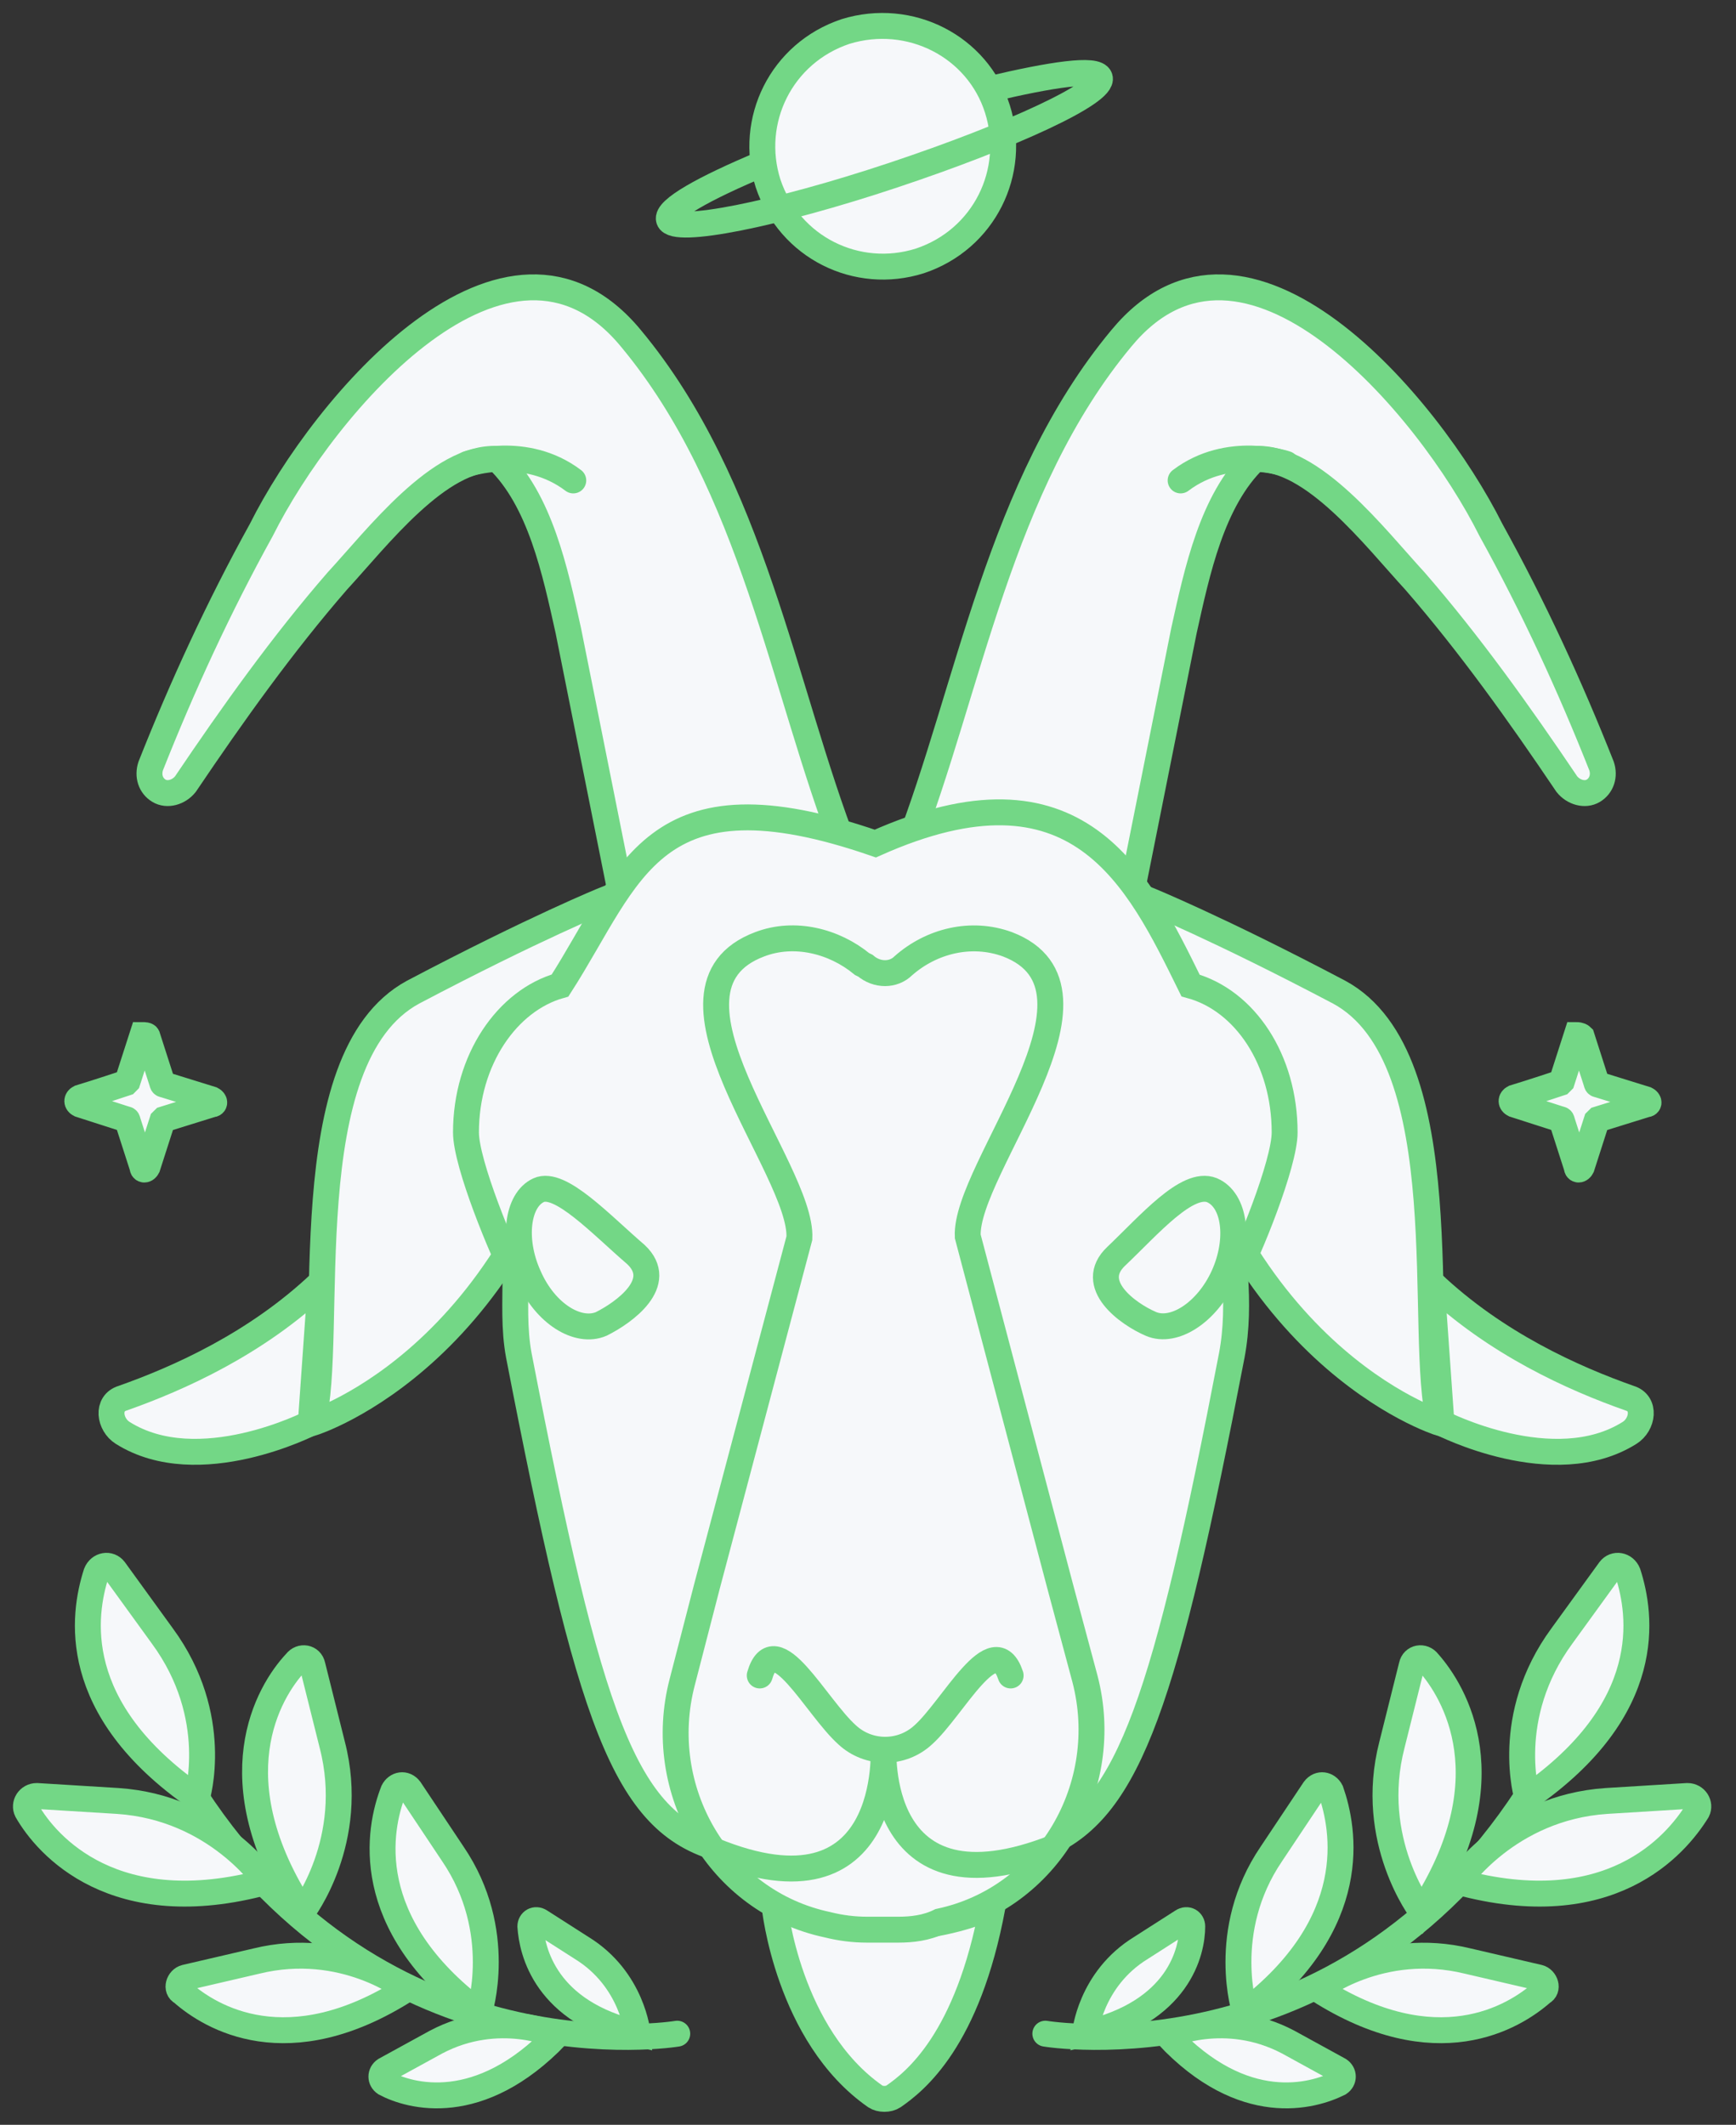 <svg width="67" height="82" viewBox="0 0 67 82" fill="none" xmlns="http://www.w3.org/2000/svg">
<rect x="0" y="0" width="67" height="82" fill="#333333" stroke="none"/>
<path d="M29.896 73.579C29.896 73.579 30.406 78.548 33.782 80.905C33.973 81.032 34.292 81.032 34.483 80.905C35.311 80.331 37.349 78.739 38.305 73.579C38.369 73.516 34.547 75.49 29.896 73.579Z" fill="#F6F8FA" stroke="#73D786" stroke-miterlimit="10"/>
<path d="M11.996 54.914C11.996 54.914 7.664 57.144 4.734 55.297C4.224 54.978 4.097 54.15 4.734 53.959C6.9 53.195 9.894 51.857 12.378 49.5L11.996 54.914Z" fill="#F6F8FA" stroke="#73D786" stroke-miterlimit="10"/>
<path d="M23.335 34.721C23.335 34.721 20.659 35.804 15.945 38.288C11.232 40.837 12.951 51.602 12.06 54.914C12.06 54.914 20.468 52.303 22.825 39.69L23.335 34.721Z" fill="#F6F8FA" stroke="#73D786" stroke-miterlimit="10"/>
<path d="M55.632 54.914C55.632 54.914 59.964 57.144 62.894 55.297C63.404 54.978 63.531 54.15 62.894 53.959C60.728 53.195 57.734 51.857 55.25 49.5L55.632 54.914Z" fill="#F6F8FA" stroke="#73D786" stroke-miterlimit="10"/>
<path d="M44.293 34.721C44.293 34.721 46.968 35.804 51.682 38.288C56.396 40.837 54.676 51.602 55.568 54.914C55.568 54.914 47.16 52.303 44.803 39.69L44.293 34.721Z" fill="#F6F8FA" stroke="#73D786" stroke-miterlimit="10"/>
<path d="M32.635 32.81C30.215 26.567 29.068 18.732 24.354 13.063C19.577 7.266 12.506 15.611 10.085 20.452C8.429 23.446 7.028 26.504 5.817 29.561C5.69 29.944 5.817 30.326 6.136 30.517C6.454 30.708 6.9 30.581 7.155 30.262C9.002 27.523 10.913 24.848 13.015 22.427C14.544 20.771 16.965 17.586 19.195 17.713C20.851 19.305 21.424 22.045 21.934 24.338L23.972 34.53L32.635 32.81Z" fill="#F6F8FA" stroke="#73D786" stroke-miterlimit="10"/>
<path d="M18.048 17.904C18.048 17.904 20.277 17.14 22.125 18.541" stroke="#73D786" stroke-miterlimit="10" stroke-linecap="round"/>
<path d="M34.992 32.81C37.413 26.567 38.559 18.732 43.273 13.063C48.051 7.266 55.122 15.611 57.542 20.452C59.198 23.446 60.6 26.504 61.81 29.561C61.938 29.944 61.81 30.326 61.492 30.517C61.173 30.708 60.727 30.581 60.472 30.262C58.625 27.523 56.714 24.848 54.612 22.427C53.083 20.771 50.663 17.586 48.433 17.713C46.777 19.305 46.203 22.045 45.694 24.338L43.656 34.53L34.992 32.81Z" fill="#F6F8FA" stroke="#73D786" stroke-miterlimit="10"/>
<path d="M27.794 71.349C24.1 70.33 22.762 66.444 20.023 52.302C19.832 51.283 19.895 50.2 19.895 49.245C19.386 48.289 17.984 44.913 17.984 43.703C17.984 40.9 19.577 38.607 21.615 38.033C24.354 33.766 25.119 29.561 33.782 32.555C41.617 29.052 43.91 33.893 45.949 38.033C48.051 38.607 49.58 40.9 49.58 43.703C49.58 44.913 48.178 48.353 47.669 49.245C47.733 50.264 47.733 51.283 47.541 52.302C44.993 65.552 43.592 69.756 40.407 71.158" fill="#F6F8FA"/>
<path d="M27.794 71.349C24.1 70.33 22.762 66.444 20.023 52.302C19.832 51.283 19.895 50.2 19.895 49.245C19.386 48.289 17.984 44.913 17.984 43.703C17.984 40.9 19.577 38.607 21.615 38.033C24.354 33.766 25.119 29.561 33.782 32.555C41.617 29.052 43.91 33.893 45.949 38.033C48.051 38.607 49.58 40.9 49.58 43.703C49.58 44.913 48.178 48.353 47.669 49.245C47.733 50.264 47.733 51.283 47.541 52.302C44.993 65.552 43.592 69.756 40.407 71.158" stroke="#73D786" stroke-miterlimit="10"/>
<path d="M34.674 74.47H33.464C32.955 74.47 32.445 74.407 31.935 74.279C27.731 73.388 25.247 69.056 26.33 64.915L27.285 61.221L30.852 47.78C30.98 45.104 24.737 38.161 29.323 36.441C30.661 35.931 32.19 36.314 33.273 37.206L33.4 37.269C33.846 37.651 34.483 37.651 34.865 37.269C35.948 36.314 37.477 35.931 38.879 36.441C43.401 38.161 37.222 45.104 37.35 47.716L40.917 61.221L41.873 64.788C42.955 68.928 40.471 73.26 36.267 74.152C35.757 74.407 35.184 74.47 34.674 74.47Z" fill="#F6F8FA" stroke="#73D786" stroke-miterlimit="10"/>
<path d="M39.005 64.66C38.368 62.749 36.775 65.934 35.629 66.954C34.8 67.718 33.526 67.718 32.698 66.954C31.488 65.871 29.896 62.686 29.322 64.66" stroke="#73D786" stroke-miterlimit="10" stroke-linecap="round" stroke-linejoin="round"/>
<path d="M24.545 48.417C25.692 49.499 24.099 50.646 23.207 51.092C22.316 51.474 21.042 50.71 20.405 49.245C19.768 47.843 19.959 46.315 20.787 45.932C21.615 45.55 23.207 47.27 24.545 48.417Z" stroke="#73D786" stroke-miterlimit="10"/>
<path d="M43.082 48.48C41.935 49.563 43.528 50.71 44.419 51.092C45.311 51.474 46.585 50.646 47.222 49.245C47.859 47.843 47.668 46.314 46.776 45.932C45.821 45.55 44.356 47.27 43.082 48.48Z" stroke="#73D786" stroke-miterlimit="10"/>
<path d="M34.1 67.399C34.1 67.399 33.654 74.088 40.725 71.285" stroke="#73D786" stroke-miterlimit="10"/>
<path d="M34.1 67.399C34.1 67.399 34.546 74.279 27.539 71.413" stroke="#73D786" stroke-miterlimit="10"/>
<path d="M49.643 17.904C49.643 17.904 47.414 17.14 45.566 18.541" stroke="#73D786" stroke-miterlimit="10" stroke-linecap="round"/>
<path d="M40.344 78.484C40.344 78.484 51.682 80.395 58.944 69.311" stroke="#73D786" stroke-miterlimit="10" stroke-linecap="round"/>
<path d="M45.058 78.548C45.058 78.548 47.287 77.529 49.708 78.803L51.682 79.886C51.874 80.013 51.874 80.268 51.682 80.395C50.663 80.905 47.988 81.669 45.058 78.548Z" fill="#F6F8FA" stroke="#73D786" stroke-miterlimit="10"/>
<path d="M50.855 76.765C50.855 76.765 53.275 74.854 56.651 75.682L59.39 76.319C59.645 76.382 59.773 76.765 59.518 76.892C58.435 77.847 55.441 79.695 50.855 76.765Z" fill="#F6F8FA" stroke="#73D786" stroke-miterlimit="10"/>
<path d="M54.867 73.77C54.867 73.77 52.765 71.031 53.721 67.336L54.485 64.279C54.549 63.96 54.931 63.897 55.122 64.151C56.141 65.298 58.18 68.674 54.867 73.77Z" fill="#F6F8FA" stroke="#73D786" stroke-miterlimit="10"/>
<path d="M48.052 77.656C48.052 77.656 47.032 74.535 49.071 71.541L50.727 69.057C50.918 68.802 51.237 68.866 51.364 69.12C51.874 70.585 52.574 74.216 48.052 77.656Z" fill="#F6F8FA" stroke="#73D786" stroke-miterlimit="10"/>
<path d="M41.873 78.484C41.873 78.484 42.064 76.382 44.039 75.172L45.631 74.153C45.822 74.025 46.014 74.153 46.014 74.344C46.014 75.299 45.504 77.656 41.873 78.484Z" fill="#F6F8FA" stroke="#73D786" stroke-miterlimit="10"/>
<path d="M58.944 69.375C58.944 69.375 57.989 66.254 60.282 63.133L62.13 60.584C62.321 60.33 62.703 60.393 62.83 60.712C63.34 62.304 63.913 65.935 58.944 69.375Z" fill="#F6F8FA" stroke="#73D786" stroke-miterlimit="10"/>
<path d="M56.27 72.624C56.27 72.624 58.181 69.757 62.003 69.503L65.124 69.311C65.442 69.311 65.633 69.63 65.506 69.885C64.678 71.222 62.13 74.216 56.27 72.624Z" fill="#F6F8FA" stroke="#73D786" stroke-miterlimit="10"/>
<path d="M26.138 78.484C26.138 78.484 14.799 80.395 7.537 69.311" stroke="#73D786" stroke-miterlimit="10" stroke-linecap="round"/>
<path d="M21.488 78.548C21.488 78.548 19.258 77.529 16.838 78.803L14.863 79.886C14.672 80.013 14.672 80.268 14.863 80.395C15.819 80.905 18.494 81.669 21.488 78.548Z" fill="#F6F8FA" stroke="#73D786" stroke-miterlimit="10"/>
<path d="M15.691 76.765C15.691 76.765 13.27 74.854 9.894 75.682L7.155 76.319C6.9 76.382 6.773 76.765 7.028 76.892C8.11 77.847 11.104 79.695 15.691 76.765Z" fill="#F6F8FA" stroke="#73D786" stroke-miterlimit="10"/>
<path d="M11.678 73.77C11.678 73.77 13.78 71.031 12.824 67.336L12.06 64.279C11.996 63.96 11.614 63.897 11.423 64.151C10.34 65.298 8.365 68.674 11.678 73.77Z" fill="#F6F8FA" stroke="#73D786" stroke-miterlimit="10"/>
<path d="M18.494 77.656C18.494 77.656 19.513 74.535 17.474 71.541L15.818 69.057C15.627 68.802 15.309 68.866 15.181 69.12C14.608 70.585 13.907 74.216 18.494 77.656Z" fill="#F6F8FA" stroke="#73D786" stroke-miterlimit="10"/>
<path d="M24.609 78.484C24.609 78.484 24.418 76.382 22.444 75.172L20.851 74.153C20.66 74.025 20.469 74.153 20.469 74.344C20.532 75.299 21.042 77.656 24.609 78.484Z" fill="#F6F8FA" stroke="#73D786" stroke-miterlimit="10"/>
<path d="M7.602 69.375C7.602 69.375 8.557 66.254 6.264 63.133L4.417 60.584C4.226 60.33 3.843 60.393 3.716 60.712C3.206 62.304 2.633 65.935 7.602 69.375Z" fill="#F6F8FA" stroke="#73D786" stroke-miterlimit="10"/>
<path d="M10.277 72.624C10.277 72.624 8.365 69.757 4.543 69.503L1.422 69.311C1.104 69.311 0.913 69.63 1.04 69.885C1.804 71.222 4.416 74.216 10.277 72.624Z" fill="#F6F8FA" stroke="#73D786" stroke-miterlimit="10"/>
<path d="M38.496 4.209C39.261 6.63 37.986 9.241 35.502 10.069C33.081 10.834 30.47 9.56 29.642 7.075C28.877 4.655 30.151 2.043 32.636 1.215C35.12 0.451 37.732 1.788 38.496 4.209Z" fill="#F6F8FA" stroke="#73D786" stroke-miterlimit="10"/>
<path d="M38.177 3.445C40.598 2.871 42.318 2.616 42.445 2.999C42.636 3.572 39.069 5.228 34.483 6.757C29.896 8.286 26.01 9.05 25.819 8.477C25.692 8.095 27.157 7.267 29.45 6.311" stroke="#73D786" stroke-miterlimit="10"/>
<path d="M61.045 40.008L61.618 41.792C61.618 41.792 61.618 41.856 61.682 41.856L63.529 42.429C63.657 42.493 63.657 42.62 63.529 42.62L61.682 43.194L61.618 43.257L61.045 45.041C60.981 45.168 60.854 45.168 60.854 45.041L60.281 43.257C60.281 43.257 60.281 43.194 60.217 43.194L58.433 42.62C58.306 42.557 58.306 42.429 58.433 42.365C59.07 42.174 60.217 41.792 60.217 41.792L60.281 41.728L60.854 39.945C60.854 39.945 60.981 39.945 61.045 40.008Z" fill="#F6F8FA" stroke="#73D786" stroke-miterlimit="10"/>
<path d="M5.69 40.008L6.263 41.792C6.263 41.792 6.263 41.856 6.327 41.856L8.174 42.429C8.301 42.493 8.301 42.62 8.174 42.62L6.327 43.194L6.263 43.257L5.69 45.041C5.626 45.168 5.499 45.168 5.499 45.041L4.925 43.257C4.925 43.257 4.925 43.194 4.862 43.194L3.078 42.62C2.951 42.557 2.951 42.429 3.078 42.365C3.715 42.174 4.862 41.792 4.862 41.792L4.925 41.728L5.499 39.945C5.562 39.945 5.69 39.945 5.69 40.008Z" fill="#F6F8FA" stroke="#73D786" stroke-miterlimit="10"/>
</svg>
